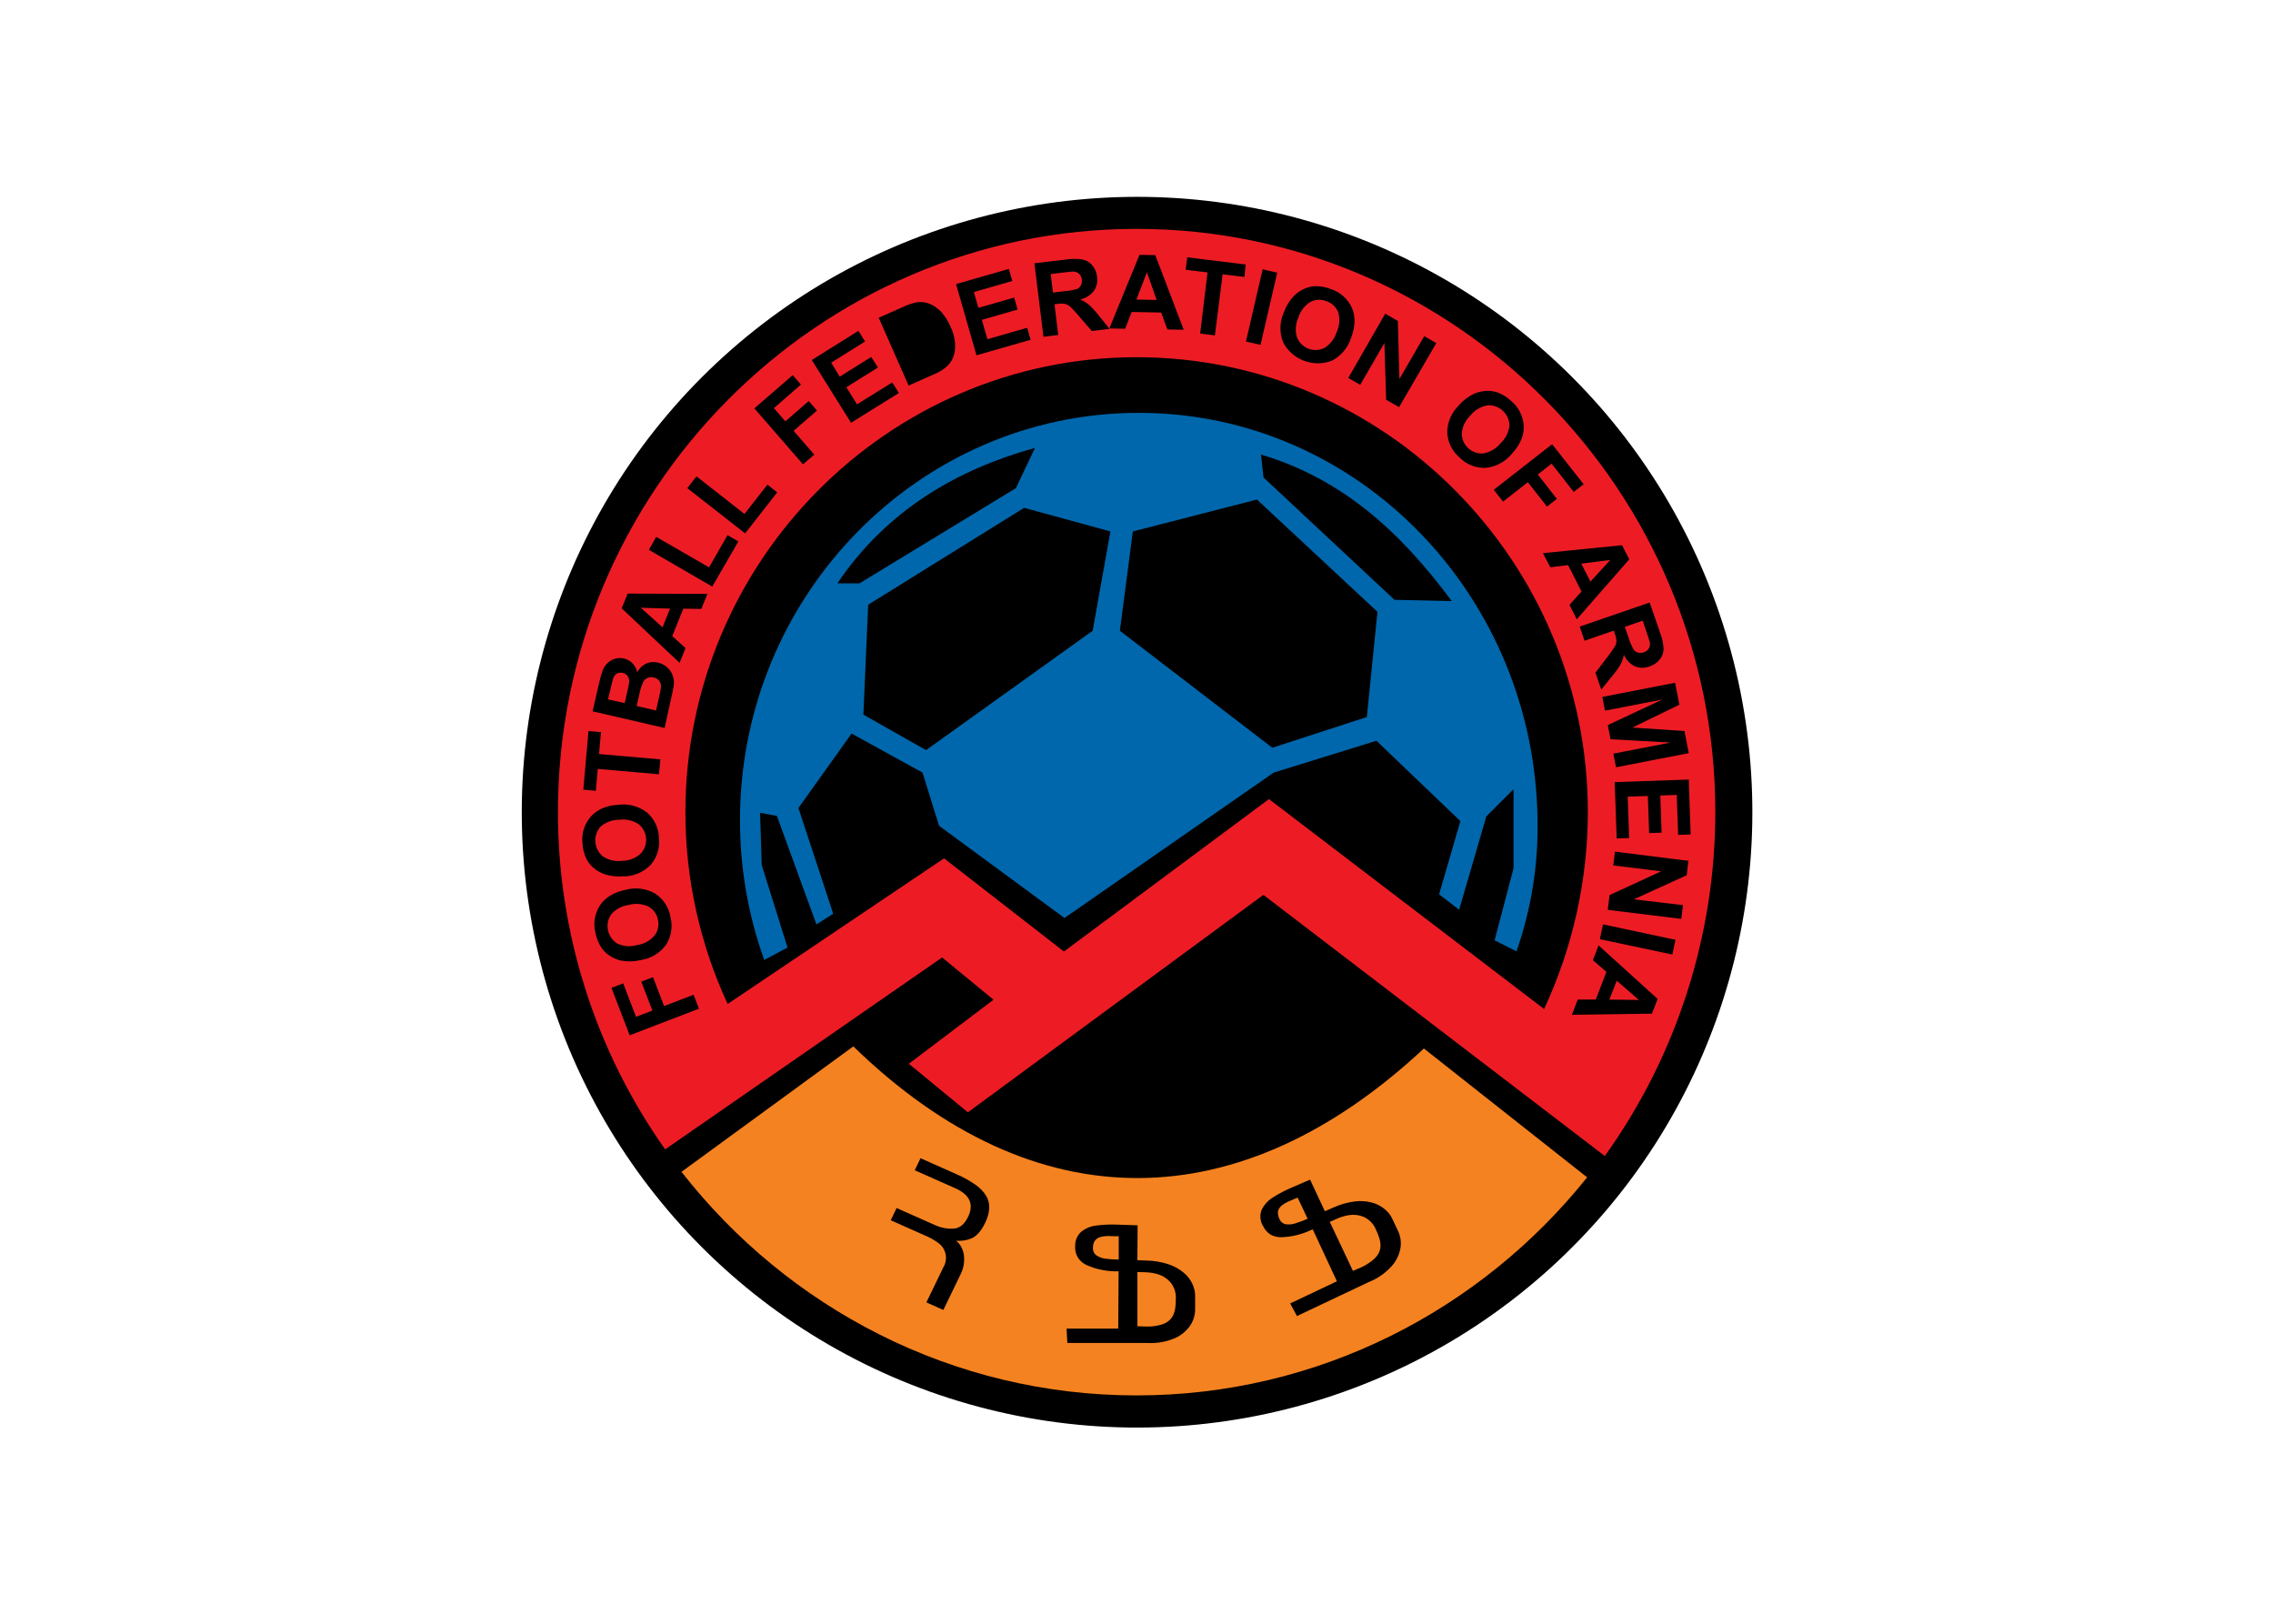 <svg clip-rule="evenodd" fill-rule="evenodd" stroke-linejoin="round" stroke-miterlimit="2" viewBox="0 0 560 400" xmlns="http://www.w3.org/2000/svg"><g transform="matrix(1.818 0 0 1.818 128.425 48.437)"><circle cx="83.395" cy="83.395" r="83.34" transform="matrix(.978 -.211 .211 .978 -15.705 19.45)"/><g fill-rule="nonzero"><path d="m146.84 130c9.73-13.581 14.967-29.873 14.975-46.58 0-43.54-35.23-79.05-78.42-79.05s-78.425 35.485-78.425 79.025c-.01 16.37 5.069 32.346 14.53 45.705l37.53-26 6.97 5.72-11.475 8.68 8 6.58 40.045-29.465zm-8.22-19.915-37.295-28.45-27.785 20.655-16.245-12.625-29.325 19.735c-3.779-8.146-5.733-17.02-5.725-26 0-33.95 27.47-61.64 61.15-61.64s61.145 27.685 61.145 61.635c-.012 9.213-2.032 18.313-5.92 26.665z" fill="#ed1c24"/><path d="m24.065 110.045-9.375 3.595-2.465-6.425 1.585-.61 1.745 4.535 2.215-.85-1.5-3.915 1.585-.61 1.5 3.915 4-1.53.725 1.895zm-7.855-6.6c-.858.211-1.75.242-2.62.09-.545-.117-1.065-.33-1.535-.63-.455-.277-.848-.644-1.155-1.08-.414-.615-.7-1.307-.84-2.035-.336-1.283-.115-2.649.61-3.76.71-1.06 1.865-1.76 3.465-2.1 1.346-.369 2.786-.189 4 .5 1.11.717 1.866 1.871 2.08 3.175.338 1.284.122 2.653-.595 3.77-.814 1.116-2.04 1.861-3.405 2.07zm-.5-2.03c.923-.126 1.766-.592 2.365-1.305.458-.611.622-1.396.445-2.14-.139-.746-.606-1.393-1.27-1.76-.848-.407-1.818-.485-2.72-.22-.917.122-1.758.578-2.36 1.28-.313.462-.48 1.008-.48 1.567 0 .961.495 1.857 1.31 2.368.841.4 1.802.475 2.695.21zm-1.825-9.325c-.876.087-1.761-.007-2.6-.275-.524-.186-1.011-.462-1.44-.815-.414-.337-.754-.756-1-1.23-.322-.668-.509-1.394-.55-2.135-.149-1.317.263-2.637 1.135-3.635.85-.95 2.095-1.5 3.725-1.595 1.383-.18 2.782.198 3.885 1.05.998.864 1.587 2.11 1.62 3.43.154 1.318-.25 2.643-1.115 3.65-.963.993-2.282 1.562-3.665 1.58zm-.215-2.09c.923-.004 1.813-.348 2.5-.965.486-.504.758-1.178.758-1.878 0-.827-.379-1.609-1.028-2.122-.786-.517-1.734-.729-2.665-.595-.919.001-1.808.335-2.5.94-.453.512-.704 1.173-.704 1.856 0 .827.366 1.612.999 2.144.772.527 1.714.748 2.64.62zm5-11.725-8.305-.73-.26 2.97-1.695-.15.695-7.945 1.695.145-.26 2.965 8.31.725-.18 2zm-9-8.55.9-3.91c.124-.582.291-1.153.5-1.71.146-.352.366-.67.645-.93.288-.258.629-.45 1-.56.215-.062.437-.093.66-.093 1.135 0 2.12.81 2.34 1.923.266-.509.689-.919 1.205-1.17.499-.225 1.059-.274 1.59-.14.449.108.868.316 1.225.61.342.293.606.668.765 1.09.174.457.229.951.16 1.435-.045.335-.205 1.135-.5 2.395l-.735 3.335-9.78-2.26zm2.08-1.6 2.265.5.3-1.295c.175-.77.275-1.25.295-1.445.049-.302-.01-.612-.165-.875-.157-.246-.408-.416-.695-.47-.266-.071-.55-.041-.795.085-.243.15-.422.385-.5.66-.07.19-.21.75-.425 1.68l-.265 1.135zm3.895.9 2.615.605.42-1.83c.119-.448.204-.904.255-1.365.022-.289-.06-.576-.23-.81-.183-.249-.456-.417-.76-.47-.265-.069-.545-.054-.8.045-.246.097-.454.273-.59.5-.26.553-.446 1.138-.555 1.74l-.365 1.595zm9.585-15.2-10.815-.035-.805 2 7.845 7.385.805-2-1.8-1.625 1.5-3.72 2.44.04.825-2.045zm-5.08 2-1 2.54-2.95-2.655 4 .115zm5.765-2.965-8.625-5 1-1.755 7.16 4.13 2.5-4.365 1.47.85-3.535 6.115zm4.445-7.21-7.86-6.15 1.245-1.595 6.505 5.095 3.105-3.97 1.33 1.04-4.35 5.565zm7.815-9.38-6.585-7.58 5.195-4.5 1.115 1.28-3.665 3.19 1.555 1.79 3.17-2.75 1.115 1.285-3.165 2.75 2.795 3.22-1.53 1.33zm6.5-5.615 6.5-4.045-.895-1.435-4.78 2.97-1.445-2.315 4.275-2.67-.9-1.435-4.275 2.67-1.155-1.895 4.59-2.87-.9-1.44-6.32 3.95 5.32 8.5zm3.75-14.235 3.385-1.5c.579-.28 1.193-.484 1.825-.605.595-.083 1.201-.003 1.755.23.586.249 1.112.623 1.54 1.095.529.605.956 1.293 1.265 2.035.308.657.505 1.359.585 2.08.078.696-.011 1.4-.26 2.055-.216.508-.55.957-.975 1.31-.468.384-.99.696-1.55.925l-3.5 1.555-4.055-9.18zm2.575.73.83-.37c.5-.246 1.022-.444 1.56-.59.346-.08.708-.063 1.045.05.358.138.676.363.925.655.38.468.687.99.91 1.55.272.557.462 1.149.565 1.76.066.369.033.748-.095 1.1-.136.277-.338.516-.59.695-.337.236-.699.432-1.08.585l-1.38.62zm10.69 4.35-2.77-9.65 7.155-2.05.47 1.63-5.205 1.5.61 2.14 4.845-1.39.47 1.625-4.845 1.39.75 2.625 5.39-1.545.47 1.625zm9.075-2.5-1.225-9.97 4.235-.5c.78-.127 1.575-.127 2.355 0 .504.119.953.405 1.275.81.349.43.567.95.63 1.5.106.675-.049 1.366-.435 1.93-.46.598-1.121 1.012-1.86 1.165.425.177.823.414 1.18.705.49.452.94.945 1.345 1.475l1.46 1.8-2.41.295-1.72-2c-.385-.471-.799-.917-1.24-1.335-.189-.163-.413-.28-.655-.34-.34-.05-.685-.05-1.025 0l-.41.05.5 4.16-2 .25zm1.305-6 1.5-.185c.603-.036 1.201-.142 1.78-.315.219-.104.396-.281.5-.5.117-.238.158-.508.115-.77-.021-.297-.153-.576-.37-.78-.224-.193-.509-.3-.805-.3-.163 0-.653.05-1.47.15l-1.57.19.31 2.53zm17.7 5.035-3.845-10.11-2.145-.035-4.085 9.97 2.15.04.87-2.27 4 .075.85 2.295 2.205.04zm-3.665-4.035-2.74-.05 1.42-3.7zm5.895 4.55 1-8.28-2.96-.36.21-1.69 7.92.975-.17 1.685-2.95-.36-1.05 8.28zm6.21 1.08 2.26-9.785 1.975.455-2.26 9.785-2-.455zm5.13-3.925c.289-.833.749-1.596 1.35-2.24.396-.394.858-.715 1.365-.95.482-.231 1.006-.36 1.54-.38.74-.009 1.474.129 2.16.405 1.26.414 2.286 1.346 2.82 2.56.5 1.17.46 2.525-.125 4.05-.423 1.329-1.357 2.438-2.595 3.08-2.521.982-5.41-.125-6.63-2.54-.499-1.294-.458-2.737.115-4zm1.975.685c-.394.844-.462 1.804-.19 2.695.412 1.024 1.41 1.698 2.514 1.698.418 0 .831-.097 1.206-.283.793-.49 1.382-1.253 1.655-2.145.394-.836.471-1.787.215-2.675-.275-.707-.851-1.257-1.57-1.5-.707-.299-1.511-.269-2.195.08-.793.489-1.379 1.253-1.645 2.145zm6.75 8.175 1.63.935 3.275-5.67.235 7.695 1.755 1 5.04-8.675-1.63-.945-3.37 5.81-.205-7.86-1.71-1-5 8.695zm15 3.7c.581-.661 1.293-1.196 2.09-1.57.516-.216 1.066-.341 1.625-.37.531-.03 1.064.047 1.565.225.691.268 1.321.671 1.855 1.185 1.01.859 1.611 2.105 1.655 3.43.023 1.277-.522 2.512-1.635 3.705-.888 1.077-2.17 1.756-3.56 1.885-1.312.045-2.584-.465-3.5-1.405-1.016-.856-1.625-2.102-1.675-3.43.023-1.383.6-2.7 1.6-3.655zm1.575 1.375c-.682.635-1.105 1.501-1.185 2.43v.028c0 1.484 1.221 2.705 2.705 2.705.068 0 .137-.003.205-.008.927-.159 1.765-.652 2.355-1.385.68-.626 1.107-1.48 1.2-2.4-.033-1.515-1.289-2.744-2.804-2.744-.049 0-.097.001-.146.004-.918.156-1.747.644-2.33 1.37zm3.16 10.085 1.245 1.6 3.365-2.63 2.59 3.305 1.34-1.045-2.58-3.305 1.87-1.465 3 3.83 1.34-1.045-4.27-5.425-7.91 6.18zm11.25 17.56-1-1.965 1.635-1.815-1.825-3.575-2.405.295-1-1.915 10.725-1.075.975 1.91-7.125 8.14zm1.845-5.125 2.69-2.93-3.935.5 1.245 2.445zm-1.46 6.1.66 1.915 3.96-1.365.135.39c.125.32.201.657.225 1-.005.249-.072.493-.195.71-.317.521-.666 1.022-1.045 1.5l-1.605 2.09.79 2.295 1.455-1.8c.434-.505.824-1.047 1.165-1.62.209-.41.359-.848.445-1.3.299.685.831 1.243 1.5 1.575.642.256 1.358.256 2 0 .531-.175 1.001-.498 1.355-.93.33-.399.515-.898.525-1.415-.039-.789-.208-1.566-.5-2.3l-1.39-4.005-9.5 3.27zm6.14.03 2.405-.83.5 1.5c.265.775.42 1.245.45 1.41.143.597-.219 1.207-.81 1.37-.248.097-.521.115-.78.05-.236-.061-.443-.203-.585-.4-.303-.53-.541-1.094-.71-1.68l-.5-1.415zm-3.07 9.5 9.86-1.915.575 2.975-6.375 3.095 7.07.465.58 3-9.86 1.915-.355-1.85 7.755-1.5-8.14-.45-.37-1.92 7.38-3.455-7.76 1.5-.365-1.85zm1.675 11.545 10.035-.35.26 7.44-1.7.06-.19-5.415-2.225.08.175 5.035-1.69.06-.175-5.035-2.73.095.195 5.605-1.69.055zm.035 9.415 9.955 1.25-.235 1.955-7.16 3.26 6.655.785-.225 1.865-9.97-1.225.25-2 7-3.22-6.5-.8.23-1.865zm-1.62 9.86 9.82 2.09-.42 2-9.825-2.085.425-2zm-4.185 12.255 10.815-.155.77-2-8-7.25-.77 2 1.83 1.59-1.435 3.745h-2.445l-.79 2.055zm5.045-2.06 1-2.56 3 2.605z"/><path d="m37.56 82.845 7.205-10.09 9.61 5.285 2.24 7.21 17 12.5 28.345-19.7 13.93-4.32 11.375 10.89-2.885 9.925 2.72 2.085 3.685-12.65 3.685-3.685v10.705l-2.565 9.77 2.965 1.5c1.997-5.707 2.963-11.724 2.855-17.77-.37-30.415-24.275-55.2-54.045-55.2s-54.04 24.785-54.04 55.2c-.007 6.454 1.105 12.861 3.285 18.935l3.16-1.68-3.5-11.19-.22-7.065 2.275.415 5.36 14.705 2.275-1.45z" fill="#0067ac"/><path d="m69.615 34.05-2.585 5.45-21.19 12.9h-3c6.75-9.995 16.345-15.465 26.775-18.35z"/><path d="m68.15 42.17-21.14 13.13-.645 14.895 8.49 4.805 22.58-16.175 2.405-13.455z"/><path d="m82.88 45.37 16.815-4.325 16.335 15.215-1.44 14.255-12.81 4.165-20.66-15.855z"/><path d="m100.245 34.95.34 3.1 17.75 16.585 7.76.17c-7.37-9.95-15.275-16.69-25.85-19.855z"/><path d="m45 115.145c24.82 24.125 52.595 23.36 77.32.285l22.125 17.46c-14.395 18-36.44 29.55-61.07 29.55-24.97 0-47.28-11.87-61.66-30.295z" fill="#f58220"/><path d="m59.5 146.105-2.3 4.755-2.3-1.025 2.3-4.755c.662-1.088.377-2.518-.65-3.27-.485-.372-1.014-.682-1.575-.925l-4.905-2.18.795-1.655 5.29 2.35c.752.335 1.573.487 2.395.445.843-.043 1.51-.577 2-1.6.82-1.707.243-2.998-1.73-3.875l-5.5-2.44.79-1.63 4.93 2.195c.878.377 1.716.843 2.5 1.39.583.394 1.079.905 1.455 1.5.304.511.452 1.101.425 1.695-.02.32-.074.636-.16.945-.099.356-.232.703-.395 1.035-.59 1.22-1.29 1.95-2.085 2.185-.59.214-1.221.293-1.845.23.234.197.438.428.605.685.282.466.444.996.47 1.54.054.833-.122 1.665-.51 2.405z"/><path d="m75.07 142.315c-.062-.771.237-1.529.81-2.05.587-.467 1.294-.76 2.04-.845.975-.126 1.958-.167 2.94-.12l2.665.09-.03 4.73 1.27.045c.996.022 1.983.19 2.93.5.746.241 1.44.621 2.045 1.12.499.409.905.921 1.19 1.5.123.262.22.535.29.815.068.275.102.557.1.84v1.86c-.004.792-.248 1.564-.7 2.215-.546.774-1.305 1.373-2.185 1.725-1.164.473-2.421.675-3.675.59h-10.76l-.1-1.94h7l.05-7.77h-.635c-1.234-.038-2.45-.305-3.585-.79-.506-.204-.943-.552-1.255-1-.288-.446-.435-.969-.42-1.5zm9.695 3.445-1.27-.045v7.35l1.27.045c.514.008 1.027-.042 1.53-.15 2.07-.405 2.41-1.765 2.41-3.58.058-.835-.213-1.661-.755-2.3-.437-.487-.996-.847-1.62-1.045-.505-.154-1.027-.246-1.555-.275zm-3.8-1.73v-3.16h-.595l-.66-.025c-.385-.017-.77.02-1.145.11-.302.063-.576.223-.78.455-.108.122-.186.268-.23.425-.06.203-.088.414-.085.625-.025.39.15.768.465 1 .371.248.796.404 1.24.455.594.075 1.192.113 1.79.115z"/><path d="m100.5 139.46c-.388-.67-.443-1.484-.15-2.2.338-.675.858-1.243 1.5-1.64.827-.529 1.699-.986 2.605-1.365l2.445-1.055 2 4.28 1.165-.5c.906-.412 1.868-.689 2.855-.82.777-.104 1.566-.056 2.325.14.632.157 1.221.452 1.725.865.225.18.432.383.615.605.176.222.326.463.445.72l.795 1.68c.335.719.446 1.522.32 2.305-.163.935-.594 1.804-1.24 2.5-.849.929-1.899 1.65-3.07 2.11l-9.715 4.6-.92-1.71 6.335-3-3.28-7.04-.28.12-.3.13c-1.131.49-2.343.766-3.575.815-.541.032-1.08-.089-1.555-.35-.456-.284-.814-.701-1.025-1.195zm10.23-1.04-1.165.5 3.14 6.645 1.165-.5c.465-.216.906-.481 1.315-.79 1.7-1.255 1.425-2.63.65-4.27-.305-.779-.903-1.409-1.665-1.755-.604-.254-1.266-.34-1.915-.25-.524.074-1.036.214-1.525.415zm-4.17.065-1.35-2.855c-.11.045-.29.12-.545.235l-.605.26c-.359.147-.696.344-1 .585-.242.188-.418.449-.5.745-.038.165-.038.335 0 .5.032.209.096.411.19.6.147.356.462.615.84.69.442.064.892.023 1.315-.12.571-.174 1.13-.382 1.675-.625z"/></g></g></svg>